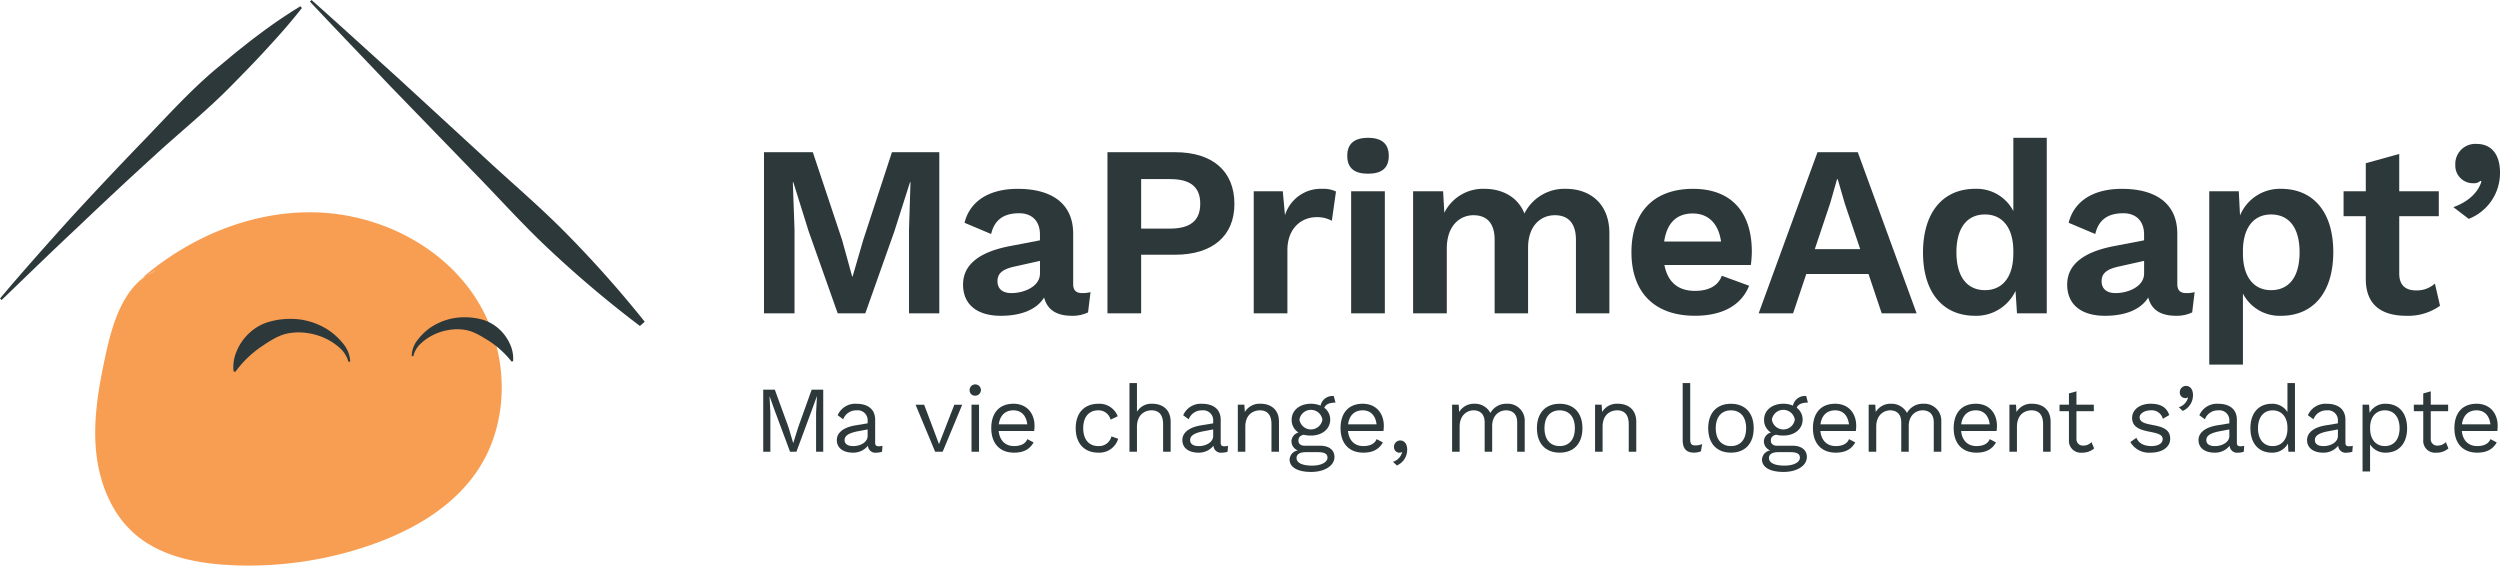 <svg xmlns="http://www.w3.org/2000/svg" xmlns:xlink="http://www.w3.org/1999/xlink" width="610.737" height="138.167" viewBox="0 0 610.737 138.167">
  <defs>
    <clipPath id="clip-path">
      <rect id="Rectangle_255" data-name="Rectangle 255" width="610.737" height="138.168" fill="none"/>
    </clipPath>
  </defs>
  <g id="logo-black" transform="translate(-1072.132 -245.72)">
    <g id="Groupe_124" data-name="Groupe 124" transform="translate(1072.132 245.72)">
      <g id="Groupe_123" data-name="Groupe 123" transform="translate(0 0)">
        <g id="Groupe_122" data-name="Groupe 122" clip-path="url(#clip-path)">
          <path id="Tracé_546" data-name="Tracé 546" d="M64.863,29.73v-3.1l-6.383,1.43c-2.619.6-4,1.552-4,3.523,0,1.9,1.256,2.921,3.406,2.921,3.1,0,6.975-1.614,6.975-4.774m12.347,4.534-.6,4.953a8.645,8.645,0,0,1-3.876.832c-3.579,0-6.025-1.251-6.858-4.473-1.792,2.921-5.545,4.473-10.56,4.473-5.668,0-9.242-2.625-9.242-7.634,0-4.652,3.636-7.935,11.627-9.426l7.159-1.374V20.192c0-3.166-1.848-5.193-5.07-5.193-3.457,0-5.964,1.312-6.858,5.07l-6.5-2.742c1.251-5.07,5.724-8.292,13-8.292,8.292,0,13.542,3.579,13.542,10.973V32.237c0,1.547.654,2.267,2.206,2.267a7.288,7.288,0,0,0,2.027-.24" transform="translate(189.199 37.097)" fill="#2d383a"/>
          <path id="Tracé_547" data-name="Tracé 547" d="M75.65,19.869c0-3.993-2.272-6.02-7.4-6.02H61.215v12.1h7.036c5.127,0,7.4-2.083,7.4-6.081M84,19.93c0,7.812-5.372,12.4-14.491,12.4H61.215V46.65H52.984V7.282H69.508C78.627,7.282,84,11.878,84,19.93" transform="translate(217.561 29.899)" fill="#2d383a"/>
          <path id="Tracé_548" data-name="Tracé 548" d="M80.08,9.689l-1.016,7.154a7.317,7.317,0,0,0-3.753-.888c-3.579,0-7.1,2.619-7.1,8.052V39.452H59.982V9.627h7.1l.536,5.847a9.174,9.174,0,0,1,9.242-6.439,6.822,6.822,0,0,1,3.222.654" transform="translate(246.296 37.097)" fill="#2d383a"/>
          <path id="Tracé_549" data-name="Tracé 549" d="M73.638,49.476H65.407V19.656h8.231Zm-9.181-38.47c0-2.926,1.67-4.412,5.07-4.412S74.6,8.08,74.6,11.006s-1.675,4.356-5.07,4.356-5.07-1.43-5.07-4.356" transform="translate(264.671 27.074)" fill="#2d383a"/>
          <path id="Tracé_550" data-name="Tracé 550" d="M115.559,19.891V39.452h-8.17V21.5c0-4.35-2.15-6.02-5.132-6.02-3.636,0-6.561,2.742-6.561,7.93V39.452h-8.17V21.5c0-4.35-2.145-6.02-5.188-6.02-3.161,0-6.5,2.385-6.5,8.17v15.8H67.607V9.632h7.332l.3,5.249a10.53,10.53,0,0,1,9.84-5.847c4.3,0,8.114,1.971,9.722,6.025a10.915,10.915,0,0,1,10.141-6.025c5.785,0,10.616,3.518,10.616,10.856" transform="translate(277.605 37.097)" fill="#2d383a"/>
          <path id="Tracé_551" data-name="Tracé 551" d="M86.045,21.913h13.9c-.654-4.473-3.161-6.858-6.919-6.858-3.937,0-6.321,2.328-6.98,6.858m21.175,5.729H86.106c.832,4.294,3.462,6.321,7.46,6.321,3.452,0,5.724-1.312,6.556-3.7l6.679,2.446c-1.9,4.769-6.5,7.332-13.235,7.332-9.906,0-15.513-5.724-15.513-15.5S83.482,9.035,93.087,9.035c9.3,0,14.374,5.607,14.374,15.385a27.464,27.464,0,0,1-.24,3.222" transform="translate(320.502 37.097)" fill="#2d383a"/>
          <path id="Tracé_552" data-name="Tracé 552" d="M108.951,30.964l-3.758-11.1L103.462,13.9h-.179l-1.67,5.847L97.855,30.964Zm2.027,6.081H95.772l-3.222,9.6H84.14L98.514,7.282h9.84l14.374,39.363H114.2Z" transform="translate(345.492 29.899)" fill="#2d383a"/>
          <path id="Tracé_553" data-name="Tracé 553" d="M114.071,34.861v-.592c0-5.668-2.625-8.946-6.924-8.946s-6.975,3.161-6.975,9.242,2.686,9.247,6.975,9.247c4.238,0,6.924-3.161,6.924-8.951m8.17-28.268V49.475h-7.276l-.357-5.484a10.583,10.583,0,0,1-9.9,6.081c-7.874,0-12.7-5.724-12.7-15.446,0-9.778,4.83-15.569,12.765-15.569a10.079,10.079,0,0,1,9.3,5.428V6.593Z" transform="translate(377.775 27.07)" fill="#2d383a"/>
          <path id="Tracé_554" data-name="Tracé 554" d="M117.688,29.73v-3.1l-6.383,1.43c-2.619.6-4,1.552-4,3.523,0,1.9,1.256,2.921,3.406,2.921,3.1,0,6.975-1.614,6.975-4.774m12.347,4.534-.6,4.953a8.645,8.645,0,0,1-3.876.832c-3.579,0-6.025-1.251-6.858-4.473-1.792,2.921-5.545,4.473-10.56,4.473-5.663,0-9.242-2.625-9.242-7.634,0-4.652,3.636-7.935,11.627-9.426l7.159-1.374V20.192c0-3.166-1.848-5.193-5.07-5.193-3.457,0-5.964,1.312-6.858,5.07l-6.5-2.742c1.251-5.07,5.724-8.292,13-8.292,8.292,0,13.542,3.579,13.542,10.973V32.237c0,1.547.654,2.267,2.206,2.267a7.289,7.289,0,0,0,2.027-.24" transform="translate(406.107 37.097)" fill="#2d383a"/>
          <path id="Tracé_555" data-name="Tracé 555" d="M127.766,24.542c0-6.087-2.625-9.242-6.975-9.242-4.177,0-6.863,3.156-6.863,8.941v.6c0,5.663,2.625,8.946,6.863,8.946,4.35,0,6.975-3.161,6.975-9.242M136,24.481c0,9.783-4.836,15.569-12.765,15.569a10.071,10.071,0,0,1-9.309-5.428V51.978H105.7V9.632h7.215l.3,5.9a10.547,10.547,0,0,1,10.023-6.5c7.93,0,12.765,5.724,12.765,15.446" transform="translate(434.009 37.097)" fill="#2d383a"/>
          <path id="Tracé_556" data-name="Tracé 556" d="M135.684,44.461a13.414,13.414,0,0,1-8.17,2.446c-5.9,0-9.962-2.446-9.962-9.007V22.571h-5.428V16.49h5.428V9.632l8.17-2.267V16.49h9.666v6.081h-9.666V36.588c0,2.865,1.552,4.116,4.116,4.116a6.587,6.587,0,0,0,4.6-1.67Z" transform="translate(460.399 30.24)" fill="#2d383a"/>
          <path id="Tracé_557" data-name="Tracé 557" d="M128.769,13.865A12.013,12.013,0,0,1,121.135,25.2l-3.758-2.865c3.518-1.251,6.025-3.513,6.858-6.26L124,15.892a2.245,2.245,0,0,1-1.792.6,4.3,4.3,0,0,1-4.355-4.534,4.888,4.888,0,0,1,5.188-5.07c3.819,0,5.729,2.8,5.729,6.98" transform="translate(481.968 28.269)" fill="#2d383a"/>
          <path id="Tracé_558" data-name="Tracé 558" d="M51.175,33.8H49.429V24.27l.209-4h-.026L48.326,23.81l-3.7,9.993H43.066L39.344,23.81l-1.266-3.539h-.02l.2,4V33.8H36.515V18.643h2.829L42.7,27.855l1.123,3.789h.046l1.174-3.768,3.309-9.232h2.824Z" transform="translate(149.937 76.549)" fill="#2d383a"/>
          <path id="Tracé_559" data-name="Tracé 559" d="M47.567,27.176V25.588L45,26.068c-2.022.419-3.059,1.037-3.059,2.114,0,.965.781,1.476,2.088,1.476,1.838,0,3.539-.97,3.539-2.482m3.636,2.41-.117,1.45a4.269,4.269,0,0,1-1.379.225,1.8,1.8,0,0,1-2.068-1.7,4.533,4.533,0,0,1-3.7,1.7c-2.155,0-3.9-1.011-3.9-3.079,0-1.721,1.511-3.074,4.478-3.579l3.053-.506v-.643a2.411,2.411,0,0,0-2.686-2.528,3.367,3.367,0,0,0-3.283,2.18l-1.353-.985a4.662,4.662,0,0,1,4.636-2.8c2.614,0,4.524,1.241,4.524,3.906v5.647c0,.551.23.827.878.827a3.972,3.972,0,0,0,.919-.112" transform="translate(164.39 79.321)" fill="#2d383a"/>
          <path id="Tracé_560" data-name="Tracé 560" d="M55.2,19.363,50.421,30.851H48.583L43.8,19.363H45.9l3.63,9.625,3.743-9.625Z" transform="translate(179.866 79.504)" fill="#2d383a"/>
          <path id="Tracé_561" data-name="Tracé 561" d="M48.688,34.838H46.85V23.349h1.838ZM46.39,19.77a1.379,1.379,0,1,1,1.379,1.379A1.3,1.3,0,0,1,46.39,19.77" transform="translate(190.485 75.514)" fill="#2d383a"/>
          <path id="Tracé_562" data-name="Tracé 562" d="M49.263,24.352h6.965c-.255-2.114-1.425-3.426-3.38-3.426-2.042,0-3.3,1.266-3.585,3.426m8.645,1.629H49.243c.23,2.323,1.629,3.676,3.743,3.676,1.675,0,2.834-.6,3.242-1.7l1.542.807c-.878,1.562-2.3,2.5-4.784,2.5-3.467,0-5.561-2.252-5.561-5.974s1.956-5.974,5.423-5.974c3.334,0,5.147,2.415,5.147,5.377a9.974,9.974,0,0,1-.087,1.287" transform="translate(194.735 79.317)" fill="#2d383a"/>
          <path id="Tracé_563" data-name="Tracé 563" d="M61.733,22.371l-1.746.827a3.016,3.016,0,0,0-3.008-2.277c-2.3,0-3.676,1.634-3.676,4.366s1.379,4.366,3.676,4.366a3.09,3.09,0,0,0,3.212-2.364l1.654.572a4.79,4.79,0,0,1-4.82,3.4c-3.467,0-5.561-2.252-5.561-5.974s2.094-5.969,5.561-5.969a4.773,4.773,0,0,1,4.708,3.053" transform="translate(211.323 79.321)" fill="#2d383a"/>
          <path id="Tracé_564" data-name="Tracé 564" d="M64.1,27.744V35.1H62.258V28.387c0-2.548-1.241-3.4-2.824-3.4-1.675,0-3.564,1.082-3.564,4.024V35.1H54.037V18.328H55.87v7.006a4.084,4.084,0,0,1,3.748-1.956c2.456,0,4.478,1.4,4.478,4.366" transform="translate(221.884 75.256)" fill="#2d383a"/>
          <path id="Tracé_565" data-name="Tracé 565" d="M64.1,27.176V25.588l-2.574.48c-2.022.419-3.053,1.037-3.053,2.114,0,.965.781,1.476,2.088,1.476,1.843,0,3.539-.97,3.539-2.482m3.63,2.41-.112,1.45a4.294,4.294,0,0,1-1.379.225,1.8,1.8,0,0,1-2.068-1.7,4.533,4.533,0,0,1-3.7,1.7c-2.155,0-3.9-1.011-3.9-3.079,0-1.721,1.511-3.074,4.478-3.579L64.1,24.1v-.643a2.411,2.411,0,0,0-2.686-2.528,3.363,3.363,0,0,0-3.283,2.18l-1.358-.985a4.674,4.674,0,0,1,4.641-2.8c2.614,0,4.524,1.241,4.524,3.906v5.647c0,.551.23.827.873.827a3.9,3.9,0,0,0,.919-.112" transform="translate(232.273 79.321)" fill="#2d383a"/>
          <path id="Tracé_566" data-name="Tracé 566" d="M69.28,23.683v7.353H67.442V24.326c0-2.548-1.241-3.4-2.824-3.4-1.675,0-3.564,1.057-3.564,4v6.112H59.221V19.547h1.6l.117,1.792a4.162,4.162,0,0,1,3.86-2.022c2.456,0,4.478,1.4,4.478,4.366" transform="translate(243.171 79.317)" fill="#2d383a"/>
          <path id="Tracé_567" data-name="Tracé 567" d="M64.1,24.713a2.841,2.841,0,0,0,5.612,0,2.842,2.842,0,0,0-5.612,0m6.852,9.3c0-.827-.557-1.353-2.282-1.353H65.605c-1.45,0-2.211.551-2.211,1.425,0,1.123,1.261,1.859,3.789,1.859,2.436,0,3.773-.914,3.773-1.93m1.7-.2c0,2.272-2.579,3.676-5.673,3.676-3.636,0-5.285-1.312-5.285-3.033a2.381,2.381,0,0,1,2.022-2.226,2.383,2.383,0,0,1-1.568-2.119,2.286,2.286,0,0,1,1.726-2.247,3.565,3.565,0,0,1-1.675-3.15c0-2.272,1.951-3.881,4.708-3.881a5.922,5.922,0,0,1,2.344.46,2.987,2.987,0,0,1,3.237-2.344l.419,1.608c-1.547,0-2.415.439-2.737,1.261a3.535,3.535,0,0,1,1.44,2.9c0,2.277-1.951,3.886-4.7,3.886a7,7,0,0,1-1.767-.2c-.919.2-1.292.664-1.292,1.445,0,.8.623,1.241,1.517,1.241H69.19c2.175,0,3.467,1.077,3.467,2.732" transform="translate(253.346 77.801)" fill="#2d383a"/>
          <path id="Tracé_568" data-name="Tracé 568" d="M65.974,24.352h6.965c-.255-2.114-1.425-3.426-3.38-3.426-2.042,0-3.309,1.266-3.584,3.426m8.64,1.629h-8.66c.23,2.323,1.629,3.676,3.743,3.676,1.68,0,2.829-.6,3.242-1.7l1.537.807c-.873,1.562-2.3,2.5-4.779,2.5-3.467,0-5.561-2.252-5.561-5.974s1.956-5.974,5.423-5.974c3.334,0,5.147,2.415,5.147,5.377a9.013,9.013,0,0,1-.092,1.287" transform="translate(263.353 79.317)" fill="#2d383a"/>
          <path id="Tracé_569" data-name="Tracé 569" d="M70.112,23.3A4.186,4.186,0,0,1,67.6,27.185l-.96-.9a3.326,3.326,0,0,0,2.247-2.344L68.8,23.9a.952.952,0,0,1-.643.158A1.338,1.338,0,0,1,66.89,22.61a1.534,1.534,0,0,1,1.5-1.537c1.077,0,1.726.919,1.726,2.226" transform="translate(273.655 86.527)" fill="#2d383a"/>
          <path id="Tracé_570" data-name="Tracé 570" d="M87.212,23.683v7.353H85.374V23.867c0-2.088-1.195-2.941-2.711-2.941-1.792,0-3.4,1.358-3.4,3.814v6.3H77.428V23.867c0-2.088-1.195-2.941-2.711-2.941s-3.4,1.123-3.4,3.973v6.138H69.473V19.547h1.614l.112,1.792a4.158,4.158,0,0,1,3.676-2.022,4.254,4.254,0,0,1,3.952,2.252,4.391,4.391,0,0,1,4-2.252,4.129,4.129,0,0,1,4.386,4.366" transform="translate(285.267 79.317)" fill="#2d383a"/>
          <path id="Tracé_571" data-name="Tracé 571" d="M75.369,25.287c0,2.732,1.4,4.366,3.722,4.366s3.722-1.634,3.722-4.366-1.4-4.366-3.722-4.366-3.722,1.634-3.722,4.366m9.283,0c0,3.722-2.088,5.974-5.561,5.974s-5.561-2.252-5.561-5.974,2.094-5.969,5.561-5.969,5.561,2.247,5.561,5.969" transform="translate(301.93 79.321)" fill="#2d383a"/>
          <path id="Tracé_572" data-name="Tracé 572" d="M86.377,23.683v7.353H84.539V24.326c0-2.548-1.241-3.4-2.824-3.4-1.68,0-3.564,1.057-3.564,4v6.112H76.313V19.547h1.608l.117,1.792a4.162,4.162,0,0,1,3.86-2.022c2.456,0,4.478,1.4,4.478,4.366" transform="translate(313.353 79.317)" fill="#2d383a"/>
          <path id="Tracé_573" data-name="Tracé 573" d="M82.343,32.018c0,1.174.3,1.537,1.241,1.537a4.222,4.222,0,0,0,1.675-.322L84.963,35a4.542,4.542,0,0,1-1.7.322c-1.859,0-2.757-.991-2.757-3.079V18.328h1.838Z" transform="translate(330.566 75.256)" fill="#2d383a"/>
          <path id="Tracé_574" data-name="Tracé 574" d="M83.563,25.287c0,2.732,1.4,4.366,3.722,4.366s3.722-1.634,3.722-4.366-1.4-4.366-3.722-4.366-3.722,1.634-3.722,4.366m9.283,0c0,3.722-2.088,5.974-5.561,5.974s-5.561-2.252-5.561-5.974,2.094-5.969,5.561-5.969,5.561,2.247,5.561,5.969" transform="translate(335.576 79.321)" fill="#2d383a"/>
          <path id="Tracé_575" data-name="Tracé 575" d="M86.71,24.713a2.838,2.838,0,0,0,5.607,0,2.839,2.839,0,0,0-5.607,0m6.847,9.3c0-.827-.551-1.353-2.277-1.353H88.206c-1.45,0-2.206.551-2.206,1.425,0,1.123,1.261,1.859,3.789,1.859,2.436,0,3.768-.914,3.768-1.93m1.7-.2c0,2.272-2.573,3.676-5.673,3.676-3.63,0-5.285-1.312-5.285-3.033a2.381,2.381,0,0,1,2.022-2.226A2.378,2.378,0,0,1,84.76,30.11a2.281,2.281,0,0,1,1.726-2.247,3.558,3.558,0,0,1-1.68-3.15c0-2.272,1.951-3.881,4.708-3.881a5.885,5.885,0,0,1,2.344.46,2.991,2.991,0,0,1,3.237-2.344l.419,1.608c-1.542,0-2.415.439-2.737,1.261a3.526,3.526,0,0,1,1.445,2.9c0,2.277-1.951,3.886-4.708,3.886a7.03,7.03,0,0,1-1.767-.2c-.919.2-1.287.664-1.287,1.445,0,.8.618,1.241,1.517,1.241h3.814c2.18,0,3.467,1.077,3.467,2.732" transform="translate(346.149 77.801)" fill="#2d383a"/>
          <path id="Tracé_576" data-name="Tracé 576" d="M88.575,24.352H95.54c-.255-2.114-1.425-3.426-3.38-3.426-2.042,0-3.3,1.266-3.585,3.426m8.64,1.629h-8.66c.23,2.323,1.629,3.676,3.743,3.676,1.68,0,2.829-.6,3.242-1.7l1.537.807c-.873,1.562-2.3,2.5-4.779,2.5-3.467,0-5.561-2.252-5.561-5.974s1.956-5.974,5.423-5.974c3.334,0,5.147,2.415,5.147,5.377a9.02,9.02,0,0,1-.092,1.287" transform="translate(356.156 79.317)" fill="#2d383a"/>
          <path id="Tracé_577" data-name="Tracé 577" d="M107.143,23.683v7.353H105.3V23.867c0-2.088-1.195-2.941-2.711-2.941-1.792,0-3.4,1.358-3.4,3.814v6.3H97.359V23.867c0-2.088-1.195-2.941-2.711-2.941s-3.4,1.123-3.4,3.973v6.138H89.4V19.547h1.614l.112,1.792a4.158,4.158,0,0,1,3.676-2.022,4.254,4.254,0,0,1,3.952,2.252,4.391,4.391,0,0,1,4-2.252,4.129,4.129,0,0,1,4.386,4.366" transform="translate(367.107 79.317)" fill="#2d383a"/>
          <path id="Tracé_578" data-name="Tracé 578" d="M95.308,24.352h6.965c-.255-2.114-1.425-3.426-3.38-3.426-2.042,0-3.3,1.266-3.585,3.426m8.64,1.629h-8.66c.23,2.323,1.629,3.676,3.743,3.676,1.68,0,2.829-.6,3.242-1.7l1.537.807c-.873,1.562-2.293,2.5-4.779,2.5-3.467,0-5.561-2.252-5.561-5.974s1.956-5.974,5.423-5.974c3.334,0,5.147,2.415,5.147,5.377a9.018,9.018,0,0,1-.092,1.287" transform="translate(383.803 79.317)" fill="#2d383a"/>
          <path id="Tracé_579" data-name="Tracé 579" d="M106.2,23.683v7.353h-1.838V24.326c0-2.548-1.241-3.4-2.824-3.4-1.68,0-3.564,1.057-3.564,4v6.112H96.137V19.547h1.608l.117,1.792a4.162,4.162,0,0,1,3.86-2.022c2.456,0,4.478,1.4,4.478,4.366" transform="translate(394.754 79.317)" fill="#2d383a"/>
          <path id="Tracé_580" data-name="Tracé 580" d="M106.99,32.668a4.3,4.3,0,0,1-2.967,1.037,2.88,2.88,0,0,1-3.186-3.079V23.569h-2.3V21.986h2.3V19.229l1.833-.506v3.263h4.248v1.583H102.67V30.3a1.559,1.559,0,0,0,1.726,1.675,2.609,2.609,0,0,0,1.951-.853Z" transform="translate(404.596 76.878)" fill="#2d383a"/>
          <path id="Tracé_581" data-name="Tracé 581" d="M111.43,22.074l-1.562.919a2.8,2.8,0,0,0-2.987-2.068c-1.537,0-2.686.827-2.686,1.68,0,2.89,7.465.735,7.465,5.254,0,2-1.864,3.406-4.8,3.406a5.238,5.238,0,0,1-4.938-2.6l1.491-1.031c.551,1.4,1.976,2.022,3.631,2.022,1.884,0,2.778-.761,2.778-1.705,0-2.64-7.465-.73-7.465-5.188,0-1.864,1.721-3.447,4.524-3.447,2.461,0,3.906.873,4.55,2.757" transform="translate(418.508 79.317)" fill="#2d383a"/>
          <path id="Tracé_582" data-name="Tracé 582" d="M107.707,20.689a4.175,4.175,0,0,1-2.5,3.886l-.965-.9a3.324,3.324,0,0,0,2.252-2.344l-.092-.046a.952.952,0,0,1-.643.158A1.338,1.338,0,0,1,104.49,20a1.53,1.53,0,0,1,1.5-1.537c1.077,0,1.721.919,1.721,2.226" transform="translate(428.026 75.81)" fill="#2d383a"/>
          <path id="Tracé_583" data-name="Tracé 583" d="M112.716,27.176V25.588l-2.573.48c-2.022.419-3.053,1.037-3.053,2.114,0,.965.781,1.476,2.088,1.476,1.838,0,3.539-.97,3.539-2.482m3.631,2.41-.112,1.45a4.294,4.294,0,0,1-1.379.225,1.8,1.8,0,0,1-2.068-1.7,4.523,4.523,0,0,1-3.7,1.7c-2.16,0-3.906-1.011-3.906-3.079,0-1.721,1.511-3.074,4.478-3.579l3.053-.506v-.643a2.411,2.411,0,0,0-2.686-2.528,3.363,3.363,0,0,0-3.283,2.18l-1.358-.985a4.674,4.674,0,0,1,4.642-2.8c2.614,0,4.524,1.241,4.524,3.906v5.647c0,.551.23.827.873.827a3.9,3.9,0,0,0,.919-.112" transform="translate(431.902 79.321)" fill="#2d383a"/>
          <path id="Tracé_584" data-name="Tracé 584" d="M116.715,29.5v-.281c0-2.594-1.425-4.223-3.6-4.223-2.252,0-3.6,1.7-3.6,4.366s1.353,4.361,3.6,4.361c2.18,0,3.6-1.629,3.6-4.223m1.838-11.167V35.1h-1.608l-.112-2a4.3,4.3,0,0,1-3.932,2.226c-3.191,0-5.234-2.226-5.234-5.969s2.042-5.974,5.234-5.974a4.32,4.32,0,0,1,3.814,2.022V18.328Z" transform="translate(442.098 75.256)" fill="#2d383a"/>
          <path id="Tracé_585" data-name="Tracé 585" d="M117.91,27.176V25.588l-2.574.48c-2.022.419-3.053,1.037-3.053,2.114,0,.965.781,1.476,2.088,1.476,1.838,0,3.539-.97,3.539-2.482m3.631,2.41-.112,1.45a4.294,4.294,0,0,1-1.379.225,1.8,1.8,0,0,1-2.068-1.7,4.523,4.523,0,0,1-3.7,1.7c-2.16,0-3.906-1.011-3.906-3.079,0-1.721,1.511-3.074,4.478-3.579l3.053-.506v-.643a2.411,2.411,0,0,0-2.686-2.528,3.363,3.363,0,0,0-3.283,2.18l-1.358-.985a4.674,4.674,0,0,1,4.642-2.8c2.614,0,4.524,1.241,4.524,3.906v5.647c0,.551.23.827.873.827a3.905,3.905,0,0,0,.919-.112" transform="translate(453.229 79.321)" fill="#2d383a"/>
          <path id="Tracé_586" data-name="Tracé 586" d="M122.08,25.287c0-2.665-1.353-4.366-3.6-4.366-2.18,0-3.6,1.634-3.6,4.228v.276c0,2.594,1.425,4.228,3.6,4.228,2.252,0,3.6-1.7,3.6-4.366m1.838,0c0,3.743-2.042,5.974-5.239,5.974a4.329,4.329,0,0,1-3.809-2.022v6.618h-1.838V19.543h1.6l.117,2a4.284,4.284,0,0,1,3.927-2.226c3.2,0,5.239,2.226,5.239,5.969" transform="translate(464.127 79.321)" fill="#2d383a"/>
          <path id="Tracé_587" data-name="Tracé 587" d="M123.941,32.668a4.3,4.3,0,0,1-2.967,1.037,2.88,2.88,0,0,1-3.186-3.079V23.569h-2.3V21.986h2.3V19.229l1.833-.506v3.263h4.248v1.583h-4.248V30.3a1.559,1.559,0,0,0,1.726,1.675,2.608,2.608,0,0,0,1.951-.853Z" transform="translate(474.2 76.878)" fill="#2d383a"/>
          <path id="Tracé_588" data-name="Tracé 588" d="M119.264,24.352h6.965c-.255-2.114-1.425-3.426-3.38-3.426-2.042,0-3.3,1.266-3.584,3.426m8.64,1.629h-8.66c.23,2.323,1.629,3.676,3.743,3.676,1.68,0,2.829-.6,3.242-1.7l1.537.807c-.873,1.562-2.3,2.5-4.779,2.5-3.467,0-5.561-2.252-5.561-5.974s1.956-5.974,5.423-5.974c3.334,0,5.147,2.415,5.147,5.377a9.014,9.014,0,0,1-.092,1.287" transform="translate(482.17 79.317)" fill="#2d383a"/>
          <path id="Tracé_589" data-name="Tracé 589" d="M56.959,10.157c-14.9,0-29.5,6.235-40.819,15.936l1.037-.551a13.914,13.914,0,0,1,2.339-1.225l-2.339,1.225c-5.938,3.85-8.43,11.872-9.988,19.051C5.806,50.971,4.56,57.466,4.555,63.971V64.1c.005,1.256.051,2.512.153,3.763.628,7.807,3.585,15.707,9.5,20.864,6.153,5.367,14.67,7.133,22.83,7.593,1.619.092,3.237.143,4.856.143h.388A90.849,90.849,0,0,0,71.972,91.4c9.988-3.5,19.664-9.038,25.684-17.723,8.7-12.546,8-30.4-.485-43.091s-23.81-20.093-39.1-20.42c-.373-.005-.74-.01-1.113-.01" transform="translate(18.704 41.704)" fill="#f89e53"/>
          <path id="Tracé_590" data-name="Tracé 590" d="M19.7,24.667a6.312,6.312,0,0,1,1.4-3.906,13.9,13.9,0,0,1,3.043-2.972,14.7,14.7,0,0,1,8.323-2.609,16.275,16.275,0,0,1,4.565.592,10.485,10.485,0,0,1,3.988,2.257,10.915,10.915,0,0,1,2.645,3.62,8.362,8.362,0,0,1,.8,4.253l-.368.107a23.1,23.1,0,0,0-5.5-5.035c-1.951-1.18-3.886-2.5-6.3-2.778a11.949,11.949,0,0,0-3.615.1A13.2,13.2,0,0,0,25.145,19.4a12.494,12.494,0,0,0-3.135,2.114,6.11,6.11,0,0,0-1.925,3.171Z" transform="translate(80.884 62.329)" fill="#2d383a"/>
          <path id="Tracé_591" data-name="Tracé 591" d="M39.284,25.743a7.03,7.03,0,0,0-2.344-3.585,14.314,14.314,0,0,0-3.7-2.313,15.118,15.118,0,0,0-4.126-1.134,13.927,13.927,0,0,0-4.172.02c-2.773.424-4.943,2.012-7.144,3.452A26.427,26.427,0,0,0,11.66,28.2l-.429-.107a9.6,9.6,0,0,1,.756-4.938A12.425,12.425,0,0,1,14.9,18.886a11.918,11.918,0,0,1,4.509-2.757,18.646,18.646,0,0,1,5.229-.863,16.937,16.937,0,0,1,9.691,2.681,15.921,15.921,0,0,1,3.625,3.309A7.288,7.288,0,0,1,39.728,25.7Z" transform="translate(45.831 62.637)" fill="#2d383a"/>
          <path id="Tracé_592" data-name="Tracé 592" d="M73.386.3A123.553,123.553,0,0,0,62.719,7.6c-1.726,1.271-3.38,2.63-5.07,3.947l-4.938,4.11c-6.551,5.515-12.26,11.938-18.219,18.071Q25.584,42.97,16.917,52.408C11.2,58.776,5.5,65.143,0,71.684l.4.378c6.153-5.928,12.26-11.877,18.494-17.7q9.245-8.831,18.694-17.438c6.275-5.77,12.939-11.106,18.9-17.187,2.992-3.033,5.974-6.076,8.854-9.237,2.9-3.145,5.744-6.352,8.41-9.778Z" transform="translate(0 1.23)" fill="#2d383a"/>
          <path id="Tracé_593" data-name="Tracé 593" d="M15.217,0l-.388.4c6.449,6.883,13,13.664,19.485,20.5L53.988,41.2C60.6,47.911,66.851,54.988,73.764,61.391A273.284,273.284,0,0,0,95.44,79.636l1.18-1.042-.087-.082.005-.005A274.3,274.3,0,0,0,77.732,57.317c-6.582-6.745-13.822-12.811-20.711-19.24L36.214,18.944c-7-6.311-13.95-12.679-21-18.944" transform="translate(60.89 -0.002)" fill="#2d383a"/>
        </g>
      </g>
    </g>
    <g id="Groupe_133" data-name="Groupe 133">
      <path id="Tracé_545" data-name="Tracé 545" d="M79.378,46.65h-7.4V26.134l.363-11.514h-.117L68.4,26.609l-7.1,20.042h-6.74l-7.1-20.042L43.711,14.619h-.117l.414,11.514V46.65H36.552V7.282H48.48l7.159,21.476,2.446,8.885H58.2l2.568-8.829L67.807,7.282H79.378Z" transform="translate(1222.221 275.618)" fill="#2d383a"/>
    </g>
  </g>
</svg>
